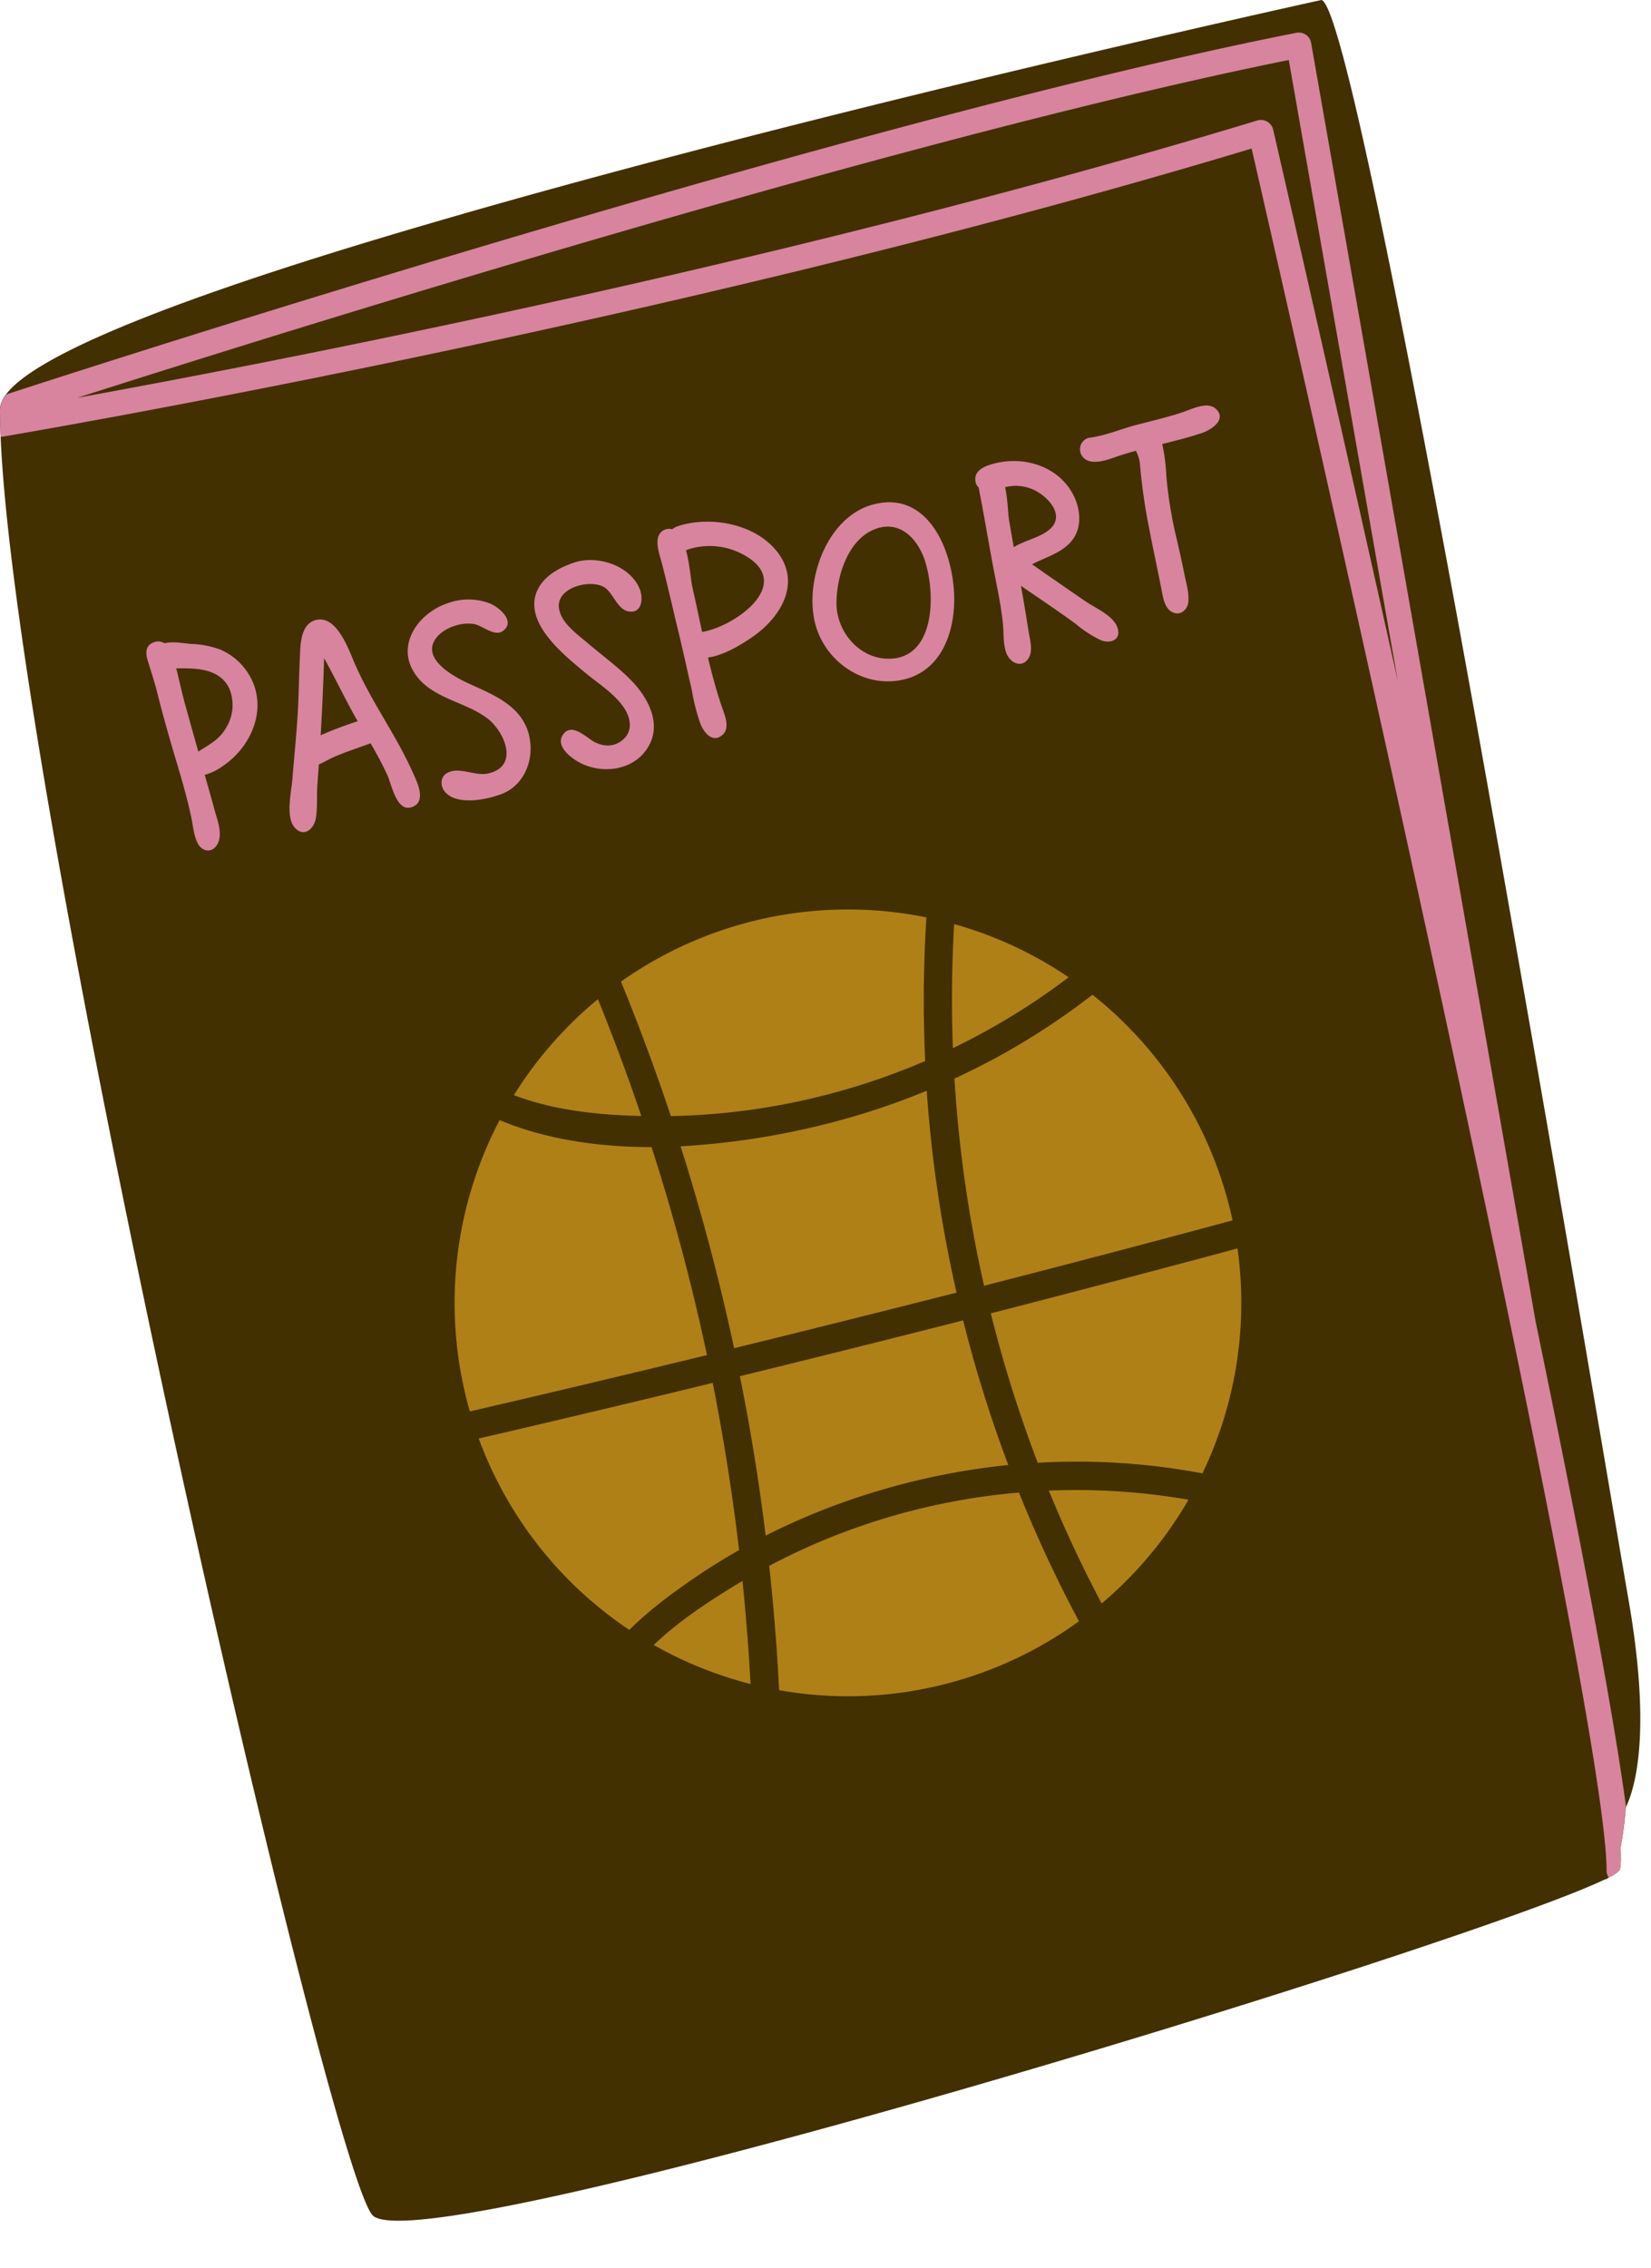 <?xml version="1.0" encoding="UTF-8" standalone="no"?><svg xmlns="http://www.w3.org/2000/svg" xmlns:xlink="http://www.w3.org/1999/xlink" fill="#000000" height="482.9" preserveAspectRatio="xMidYMid meet" version="1" viewBox="0.0 0.0 351.6 482.9" width="351.6" zoomAndPan="magnify"><g data-name="Layer 2"><g id="change1_1"><path d="M345.11,393.49c.14,2.71.05,4.37-.29,4.84a7.27,7.27,0,0,1-2.19,1.44,1.81,1.81,0,0,1-.94.48h0c-29.63,14.26-253.06,82.64-262.42,71.4C69.36,459.76,0,157.23,0,87.2,0,77.45,40.15,62.62,90.13,48h0c38.72-11.38,83.31-22.67,119.69-31.43C250.85,6.7,281.4,0,281.4,0c3.73.55,15.42,58.3,28,126.35,4.44,24.06,8.95,49.47,13.27,74.08,11.46,65.12,21.45,124.73,24.18,140.43,4.77,27.61,1.54,39.56-.64,44.09A75.51,75.51,0,0,1,345.11,393.49Z" fill="#423000"/></g><g id="change2_1"><path d="M264.35,277.44a83.77,83.77,0,1,1-83.77-83.77A83.77,83.77,0,0,1,264.35,277.44Z" fill="#af8016"/></g><g id="change3_1"><path d="M47,138.36a19.35,19.35,0,0,0-6.17-1.23c-1.87-.15-4-.6-5.83-.15a2.42,2.42,0,0,0-2.14-.24c-1.87.61-1.9,2.2-1.43,3.81.67,2.26,1.44,4.46,2,6.75q1.78,7,3.85,13.9c1.25,4.18,2.49,8.37,3.41,12.63.42,1.91.54,4.09,1.47,5.84s3.12,2.08,4.19,0,0-4.88-.56-6.84c-.71-2.61-1.45-5.22-2.19-7.83a11.8,11.8,0,0,0,3.94-1.94c5.42-3.66,8.88-10.72,6.56-17.15A13.22,13.22,0,0,0,47,138.36Zm1.42,16.11c-1.35,2.73-3.34,3.78-5.79,5.32a4.73,4.73,0,0,0-.39.28c-.94-3.34-1.88-6.67-2.8-10-.7-2.56-1.25-5.17-1.91-7.75.58,0,1.14,0,1.6,0,3.75,0,7.93.51,9.71,4.32A9.17,9.17,0,0,1,48.44,154.47Zm27.27-12.82c-1.34-3.05-3.91-10.91-8.56-9.59-3.21,1-3.15,5.37-3.27,8-.21,4.31-.23,8.62-.52,12.93s-.73,8.66-1.08,13c-.21,2.57-1.47,7.92.45,10.18s4.11.41,4.53-1.81.17-4.89.35-7.25c.11-1.44.21-2.89.31-4.33,1-.43,2-1,2.8-1.39,2.42-1.1,4.89-1.89,7.37-2.8l.85-.31a76.2,76.2,0,0,1,3.59,6.81c.91,2,2,8.32,5.53,6.65,2.89-1.36.55-5.71-.32-7.65C84.24,156.36,79.12,149.46,75.71,141.65Zm-7.4,14.91q.48-8.19.73-16.41c2.4,4.29,4.48,8.76,6.91,13,.08.14.17.28.25.43A83.91,83.91,0,0,0,68.31,156.56Zm44.43.28c1.08,4.82-1,10.28-5.74,12.18-3.1,1.22-9.15,2.5-11.91-.07-1.39-1.28-1.51-3.59.36-4.46,2.59-1.2,5.75.82,8.46.23,6.9-1.51,3.5-9.09-.2-11.82-5-3.72-12.44-4.23-15.77-10.16s1.49-12.31,7.31-14.25a12.81,12.81,0,0,1,9.28.08c1.85.84,5.32,3.73,2.62,5.77-1.82,1.37-4.37-1.16-6.25-1.46-2.77-.45-6.58.85-8.19,3.25-2.83,4.26,3.93,7.94,7,9.36C105.15,148,111.27,150.28,112.74,156.84Zm21.15-12.5c4.09,3.93,7.56,10.1,3.7,15.43-3.22,4.46-9.69,5.06-14.28,2.54-1.83-1-5.16-3.58-3.3-6,1.74-2.29,4.56.4,6.1,1.39,2.1,1.35,4.7,1.54,6.67-.28,2.21-2,1.44-4.95-.16-7.11-2.1-2.84-5.3-4.84-8-7.08-3-2.5-6.14-5.07-8.44-8.27-2-2.76-3.28-6.23-1.61-9.49,1.51-3,4.75-4.67,7.76-5.69,4.89-1.62,11.86.62,13.91,5.61.75,1.84.62,5.13-2.14,4.84s-3.43-4.25-5.69-5.34c-3.17-1.53-10.08.35-9.33,4.75.52,3.07,3.78,5.34,6,7.23C128,139.36,131.11,141.66,133.89,144.34Zm97.32-16.27c-3.8-2.63-7.62-5.24-11.4-7.91,3-1.57,6.75-2.51,8.78-5.44s1.42-7.09-.42-10.1c-3.59-5.87-11.12-7.7-17.42-5.62-1.56.51-3.28,1.49-3,3.39a2.17,2.17,0,0,0,.72,1.45c.12,1,.34,1.89.47,2.61.85,4.52,1.62,9.06,2.46,13.58.77,4.15,1.72,8.31,2.18,12.51.24,2.13,0,4.42.73,6.47s3.2,3.42,4.7,1.24c1.14-1.66.25-4.36,0-6.16-.49-3.12-1-6.24-1.57-9.35l.34.24c3.8,2.61,7.64,5.17,11.35,7.89a24.35,24.35,0,0,0,5.39,3.48c2,.77,4.35-.1,3.48-2.69S233.28,129.5,231.21,128.07Zm-18.73-23.92-.26.17C212.39,104.21,212.75,104,212.48,104.15Zm3.43,12.36q-.51-2.88-1-5.77c-.22-1.26-.27-4.4-.84-7a9.13,9.13,0,0,1,7.7,1.52c2.45,1.78,4.64,4.94,1.81,7.44C221.43,114.55,218.32,115,215.91,116.51ZM144.48,112a4.33,4.33,0,0,0-1.34.71,2.29,2.29,0,0,0-1.34,0c-3,1-1.42,5.08-.87,7.16,1.19,4.56,2.23,9.19,3.34,13.77s2.06,8.94,3.08,13.41a42.29,42.29,0,0,0,1.85,7.18c.75,1.76,2.46,4,4.55,2.36,1.88-1.48.56-4.39-.06-6.2-1.15-3.37-2.08-6.85-2.92-10.37,3.35-.45,7-2.69,9.48-4.38,6.08-4.21,10.51-11.61,5.15-18.29C160.69,111.53,151.43,109.82,144.48,112Zm5.57,22.47-.53.1c-.69-3.21-1.36-6.42-2.08-9.58-.3-1.32-.55-4.86-1.34-7.82l.73-.27a15,15,0,0,1,11.79,1.38C169.07,124.26,156.92,133.06,150.05,134.47Zm35.17-26.83c-9.13,3-13.59,15.52-11.81,24.32S184.15,147,193,144.56c6.92-1.94,9.76-8.68,10.16-15.27C203.8,119,198.25,103.51,185.22,107.64Zm4.17,32.63c-6.37.09-11.25-5.75-11.25-11.8,0-5.72,2.44-13.76,8.41-15.87,4.7-1.68,8.24,1.49,10,5.65C199.26,124.89,199.73,140.13,189.39,140.27ZM259,87.12c-1.81-1.77-5.15,0-7.08.64-3.28,1.1-6.69,1.88-10,2.75s-6.63,2.33-10.08,2.72a2.54,2.54,0,0,0-1,4.33c1.87,1.71,5.48.18,7.49-.5,1.18-.39,2.37-.74,3.56-1.07a7.3,7.3,0,0,1,.9,3.12,124.86,124.86,0,0,0,2,13.74c.84,4.41,1.82,8.79,2.66,13.19.3,1.55.7,3.7,2.37,4.39s3.09-.62,3.25-2.28c.2-1.93-.52-4.23-.89-6.11-.46-2.36-1-4.7-1.54-7.05a91.51,91.51,0,0,1-2.25-13.54,38.87,38.87,0,0,0-.88-6.9c2.88-.71,5.75-1.43,8.55-2.37C257.87,91.54,261.3,89.4,259,87.12ZM234.61,97c.08-.14.14-.28.21-.43S234.68,96.92,234.61,97Z" fill="#d8849e" fill-rule="evenodd"/></g><g id="change1_2"><path d="M277.21,319.43A144.05,144.05,0,0,0,221,311.49a275.64,275.64,0,0,1-10-31.82q30.58-7.86,61-16.11c3.75-1,2.16-6.85-1.61-5.83Q240,266,209.57,273.79a275.25,275.25,0,0,1-6.31-44.11,150.31,150.31,0,0,0,52.36-40c2.47-3-1.78-7.27-4.27-4.27a145.14,145.14,0,0,1-48.42,37.79,275,275,0,0,1,1.22-38.26c.4-3.86-5.64-3.83-6,0a278,278,0,0,0-1.12,41,144.73,144.73,0,0,1-14.93,5.47,143.47,143.47,0,0,1-39.23,6.26q-6.11-18.3-13.75-36.1c-1.53-3.56-6.73-.49-5.21,3q7,16.31,12.66,33.07c-13.77-.29-28.39-2.42-39.22-11.34-3-2.46-7.27,1.79-4.27,4.27,12.28,10.12,28.86,13.69,45.68,13.7a450.07,450.07,0,0,1,11.8,44.29q-29.34,7.14-58.77,13.91c-3.79.87-2.19,6.7,1.6,5.83q29.24-6.72,58.39-13.82,3.51,17.68,5.62,35.6-4.77,2.71-9.29,5.78c-11.33,7.72-23.25,17.42-25.61,31.71-.63,3.8,5.19,5.44,5.82,1.61,2.43-14.68,16.29-24.25,28.14-31.53.54-.34,1.11-.65,1.66-1a453.67,453.67,0,0,1,1.84,68.48c-.19,3.89,5.85,3.88,6,0a456.15,456.15,0,0,0-2.15-71.69,138.39,138.39,0,0,1,30.52-11.78A140.37,140.37,0,0,1,217,317.83a278.88,278.88,0,0,0,16.87,34.8c1.94,3.37,7.16.33,5.22-3.05a270.81,270.81,0,0,1-15.73-32.16,139,139,0,0,1,52.25,7.84C279.28,326.56,280.86,320.73,277.21,319.43ZM144.94,244.1a163.88,163.88,0,0,0,34.74-5.76,152.37,152.37,0,0,0,17.68-6.08,281.17,281.17,0,0,0,6.35,43q-23.65,6-47.37,11.84Q151.69,265.38,144.94,244.1ZM188.66,317A144.18,144.18,0,0,0,163.06,327q-2.1-17.07-5.49-33.95,23.79-5.82,47.54-11.88a281.56,281.56,0,0,0,9.62,30.8A147.87,147.87,0,0,0,188.66,317Z" fill="#423000"/></g><g id="change3_2"><path d="M346.27,384.71c-2.82-21.13-10.17-59.41-19.24-103.3L279.22,9.15A2.64,2.64,0,0,0,278.1,7.4a2.68,2.68,0,0,0-2-.42c-93.18,18.39-254.22,70.3-274.73,77A5.57,5.57,0,0,0,0,87.2C0,89,.05,90.92.14,93a2.11,2.11,0,0,0,.35,0C1.9,92.74,142,69.21,266.55,31.63c7.4,32.25,75.59,330.56,75.59,366.7a2.71,2.71,0,0,0,.44,1.48.1.1,0,0,0,.05,0,7.27,7.27,0,0,0,2.19-1.44c.34-.47.43-2.13.29-4.84a75.51,75.51,0,0,0,1.05-8.54A2.56,2.56,0,0,1,346.27,384.71ZM271.14,27.63a2.73,2.73,0,0,0-1.27-1.73,2.69,2.69,0,0,0-2.13-.24C168.14,55.93,57.81,77.21,16.46,84.71c44.88-14.35,176.23-55.46,258-71.93l23.2,132.15C283.86,83,272.34,32.82,271.14,27.63Z" fill="#d8849e"/></g></g></svg>